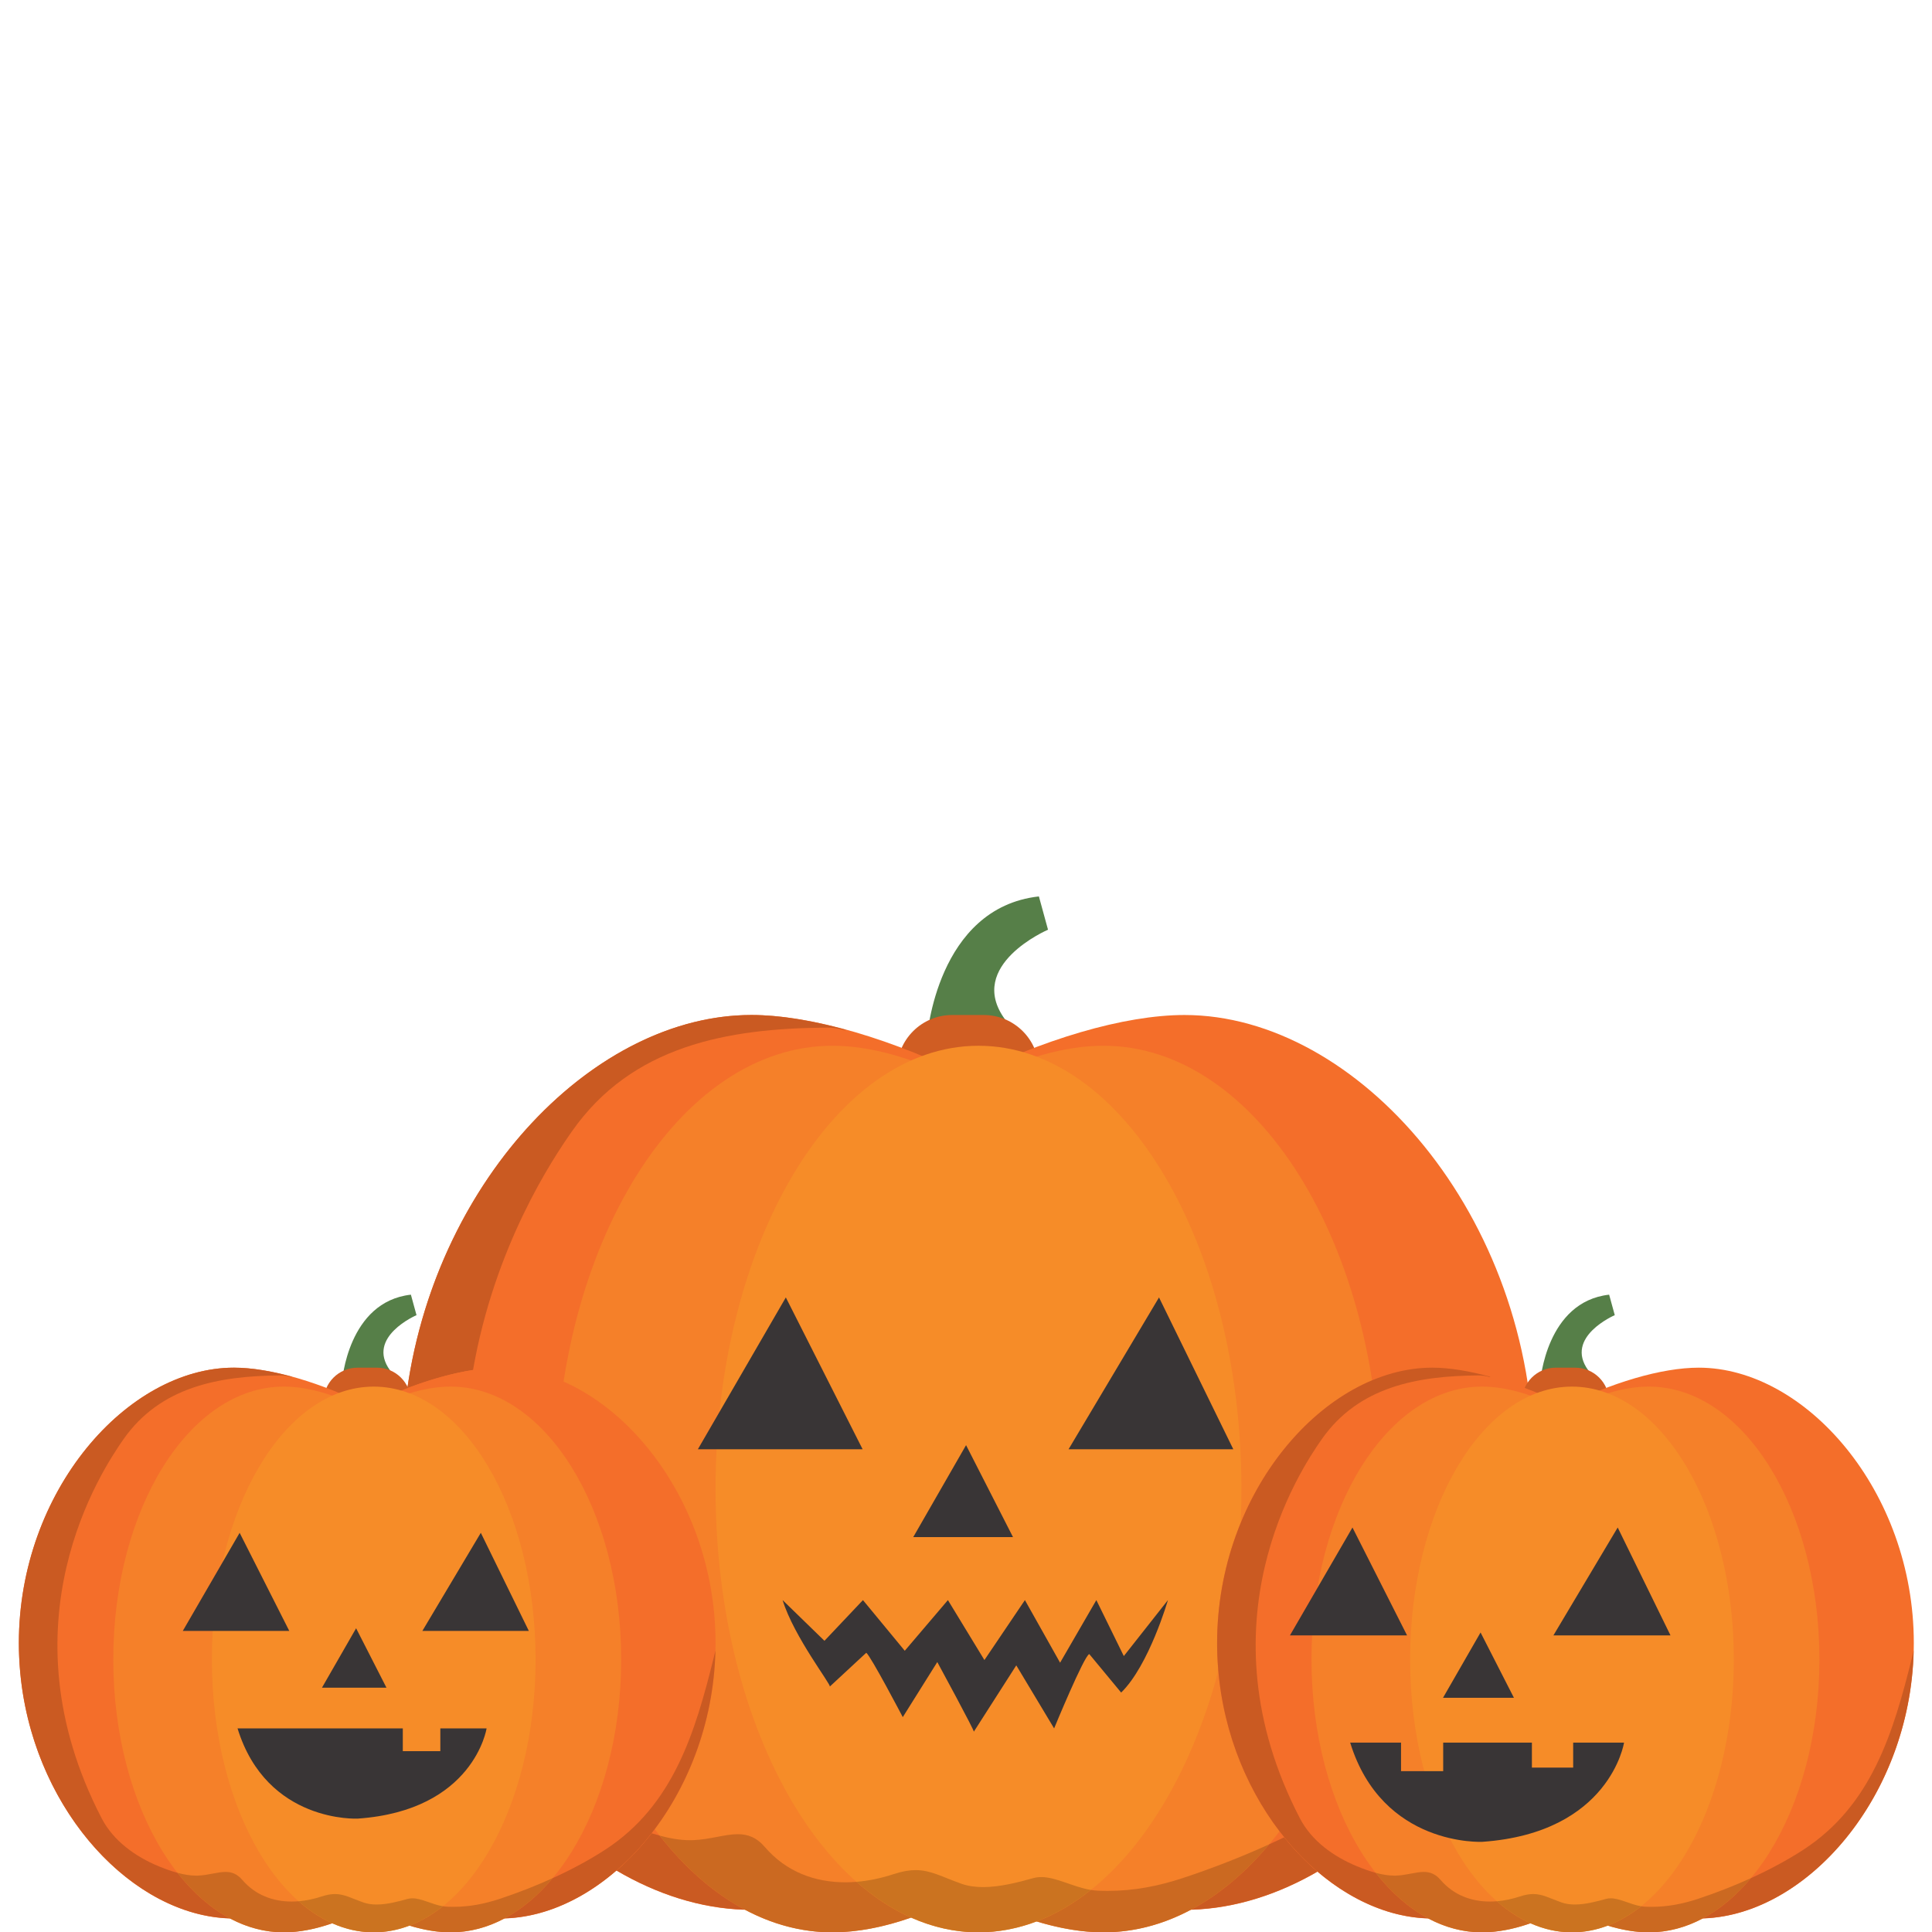 <svg xmlns="http://www.w3.org/2000/svg" xmlns:xlink="http://www.w3.org/1999/xlink" width="1080" zoomAndPan="magnify" viewBox="0 0 810 810" height="1080" preserveAspectRatio="xMidYMid meet" version="1.0"><defs><clipPath id="fbd4aa8d3b"><path d="M 388 375.75 L 440 375.75 L 440 440 L 388 440 Z M 388 375.75 " clip-rule="nonzero"/></clipPath><clipPath id="a9e6701701"><path d="M 654 573 L 802.5 573 L 802.5 805 L 654 805 Z M 654 573 " clip-rule="nonzero"/></clipPath><clipPath id="d166f9ff47"><path d="M 713 692 L 802.5 692 L 802.5 805 L 713 805 Z M 713 692 " clip-rule="nonzero"/></clipPath></defs><g clip-path="url(#fbd4aa8d3b)"><path fill="#567f48" d="M 388.688 434.855 C 388.688 434.855 392.688 380.609 435.562 375.828 L 439.387 389.785 C 439.387 389.785 404.828 404.59 421.297 427.301 C 437.762 450.02 388.688 434.855 388.688 434.855 " fill-opacity="1" fill-rule="nonzero"/></g><path fill="#d05d23" d="M 435.562 448.664 C 435.562 435.891 425.203 425.543 412.418 425.543 L 399.199 425.543 C 386.426 425.543 376.059 435.891 376.059 448.664 C 376.059 461.441 386.426 471.797 399.199 471.797 L 412.418 471.797 C 425.203 471.797 435.562 461.441 435.562 448.664 " fill-opacity="1" fill-rule="nonzero"/><path fill="#f46e2a" d="M 496.609 425.543 C 471.484 425.543 437.004 435.594 402.645 453.027 L 402.645 773.219 C 437.004 790.648 471.484 800.727 496.609 800.727 C 569.215 800.727 643.074 716.73 643.074 613.117 C 643.074 509.523 569.215 425.543 496.609 425.543 " fill-opacity="1" fill-rule="nonzero"/><path fill="#f58029" d="M 578.781 624.289 C 578.781 521.645 526.785 438.438 462.648 438.438 C 398.496 438.438 300 521.645 300 624.289 C 300 726.93 398.496 810.145 462.648 810.145 C 526.785 810.145 578.781 726.93 578.781 624.289 " fill-opacity="1" fill-rule="nonzero"/><path fill="#f46e2a" d="M 315.02 425.543 C 340.137 425.543 374.625 435.594 408.984 453.027 L 408.984 773.219 C 374.625 790.648 340.137 800.727 315.02 800.727 C 242.414 800.727 168.547 716.73 168.547 613.117 C 168.547 509.523 242.414 425.543 315.02 425.543 " fill-opacity="1" fill-rule="nonzero"/><path fill="#f58029" d="M 232.84 624.289 C 232.84 521.645 284.844 438.438 348.98 438.438 C 413.125 438.438 511.621 521.645 511.621 624.289 C 511.621 726.93 413.125 810.145 348.98 810.145 C 284.844 810.145 232.84 726.93 232.84 624.289 " fill-opacity="1" fill-rule="nonzero"/><path fill="#f68c28" d="M 520.48 624.289 C 520.48 521.645 471.129 438.438 410.246 438.438 C 349.363 438.438 300 521.645 300 624.289 C 300 726.93 349.363 810.145 410.246 810.145 C 471.129 810.145 520.48 726.93 520.48 624.289 " fill-opacity="1" fill-rule="nonzero"/><path fill="#ca5a22" d="M 499.461 800.613 C 511.316 794.277 522.316 784.965 532.125 773.234 C 534.23 772.27 536.324 771.297 538.414 770.289 C 542.719 775.625 547.387 780.441 552.328 784.668 C 535.457 794.434 517.453 800.066 499.461 800.613 " fill-opacity="1" fill-rule="nonzero"/><path fill="#cb6921" d="M 462.648 810.145 C 462.613 810.145 462.582 810.145 462.547 810.145 C 462.547 810.145 462.535 810.145 462.535 810.145 C 462.504 810.145 462.477 810.145 462.441 810.145 C 453.703 810.117 444.336 808.5 434.672 805.57 C 442.586 802.543 450.188 798.086 457.363 792.363 C 458.336 792.52 459.32 792.633 460.32 792.676 C 461.695 792.738 463.059 792.762 464.414 792.762 C 475.406 792.762 485.582 790.797 496.219 787.277 C 508.07 783.348 520.254 778.633 532.125 773.234 C 522.316 784.965 511.316 794.277 499.461 800.613 C 499.418 800.613 499.383 800.613 499.332 800.613 C 487.895 806.727 475.668 810.09 462.953 810.145 C 462.953 810.145 462.953 810.145 462.945 810.145 C 462.93 810.145 462.91 810.145 462.895 810.145 C 462.887 810.145 462.867 810.145 462.859 810.145 C 462.852 810.145 462.832 810.145 462.816 810.145 C 462.797 810.145 462.781 810.145 462.762 810.145 C 462.754 810.145 462.746 810.145 462.738 810.145 C 462.703 810.145 462.676 810.145 462.648 810.145 " fill-opacity="1" fill-rule="nonzero"/><path fill="#d3d2d2" d="M 348.98 810.145 C 348.953 810.145 348.926 810.145 348.902 810.145 C 348.926 810.145 348.953 810.145 348.98 810.145 M 349.094 810.145 C 349.109 810.145 349.109 810.145 349.129 810.145 C 349.117 810.145 349.102 810.145 349.094 810.145 M 348.867 810.145 C 348.848 810.145 348.832 810.145 348.812 810.145 C 348.832 810.145 348.848 810.145 348.867 810.145 M 348.77 810.145 C 348.762 810.145 348.746 810.145 348.734 810.145 C 348.746 810.145 348.762 810.145 348.77 810.145 M 349.207 810.145 C 349.223 810.145 349.223 810.145 349.242 810.145 C 349.23 810.145 349.223 810.145 349.207 810.145 M 348.684 810.145 C 348.684 810.145 348.684 810.145 348.676 810.145 C 348.684 810.145 348.684 810.145 348.684 810.145 M 315.16 425.543 C 315.16 425.543 315.152 425.543 315.152 425.543 C 315.16 425.543 315.16 425.543 315.16 425.543 " fill-opacity="1" fill-rule="nonzero"/><path fill="#ca5a22" d="M 312.168 800.613 C 293.898 800.059 275.609 794.25 258.492 784.207 C 263.746 779.652 268.695 774.418 273.207 768.609 C 274.32 768.957 275.434 769.289 276.566 769.594 C 287.086 783.051 299.113 793.633 312.168 800.613 M 170.789 581.984 C 183.66 493.203 249.848 425.543 315.02 425.543 C 315.062 425.543 315.105 425.543 315.152 425.543 C 315.152 425.543 315.16 425.543 315.16 425.543 C 326.684 425.562 340.215 427.754 354.754 431.77 C 354.484 431.797 354.242 431.855 353.98 431.883 C 351.781 431.203 349.336 430.82 346.648 430.82 C 346.57 430.82 346.492 430.82 346.406 430.832 C 304.906 431.145 264.895 438.422 239.754 474.371 C 231.656 485.938 207.43 522.191 198.324 574.367 C 189.922 575.672 180.547 578.262 170.789 581.984 " fill-opacity="1" fill-rule="nonzero"/><path fill="#cb6921" d="M 348.98 810.145 C 348.953 810.145 348.926 810.145 348.902 810.145 C 348.883 810.145 348.875 810.145 348.867 810.145 C 348.848 810.145 348.832 810.145 348.812 810.145 C 348.797 810.145 348.789 810.145 348.77 810.145 C 348.762 810.145 348.746 810.145 348.734 810.145 C 348.719 810.145 348.703 810.145 348.684 810.145 C 348.684 810.145 348.684 810.145 348.676 810.145 C 335.969 810.09 323.734 806.727 312.297 800.613 C 312.254 800.613 312.211 800.613 312.168 800.613 C 299.113 793.633 287.086 783.051 276.566 769.594 C 280.824 770.75 285.184 771.516 289.324 771.516 C 289.738 771.516 290.156 771.516 290.566 771.496 C 297.73 771.219 303.836 768.992 309.316 768.992 C 313.387 768.992 317.105 770.219 320.664 774.367 C 329.684 784.867 341.77 789.164 354.355 789.164 C 355.93 789.164 357.504 789.094 359.086 788.965 C 366.277 795.328 373.93 800.379 381.938 803.961 C 370.539 807.953 359.457 810.109 349.242 810.145 C 349.223 810.145 349.223 810.145 349.207 810.145 C 349.18 810.145 349.152 810.145 349.129 810.145 C 349.109 810.145 349.109 810.145 349.094 810.145 C 349.059 810.145 349.023 810.145 348.98 810.145 " fill-opacity="1" fill-rule="nonzero"/><path fill="#cb7320" d="M 410.246 810.145 C 410.211 810.145 410.176 810.145 410.141 810.145 C 410.133 810.145 410.125 810.145 410.105 810.145 C 410.082 810.145 410.055 810.145 410.027 810.145 C 410.02 810.145 410.02 810.145 410.004 810.145 C 400.324 810.109 390.93 807.945 381.98 803.945 C 381.965 803.953 381.957 803.961 381.938 803.961 C 373.93 800.379 366.277 795.328 359.086 788.965 C 364.32 788.539 369.574 787.414 374.676 785.73 C 378.285 784.547 381.234 784.051 383.887 784.051 C 390.254 784.051 394.949 786.895 403.168 789.797 C 405.957 790.781 409.02 791.172 412.168 791.172 C 419.352 791.172 427.039 789.129 433.258 787.398 C 434.336 787.102 435.438 786.973 436.562 786.973 C 442.91 786.973 449.891 791.145 457.363 792.363 C 450.188 798.086 442.586 802.543 434.672 805.57 C 434.641 805.562 434.613 805.551 434.586 805.543 C 426.777 808.5 418.691 810.133 410.352 810.145 C 410.352 810.145 410.34 810.145 410.34 810.145 C 410.305 810.145 410.281 810.145 410.246 810.145 " fill-opacity="1" fill-rule="nonzero"/><path fill="#567f48" d="M 645.789 579.133 C 645.789 579.133 648.25 545.746 674.641 542.797 L 677 551.387 C 677 551.387 655.727 560.508 665.859 574.48 C 676 588.469 645.789 579.133 645.789 579.133 " fill-opacity="1" fill-rule="nonzero"/><path fill="#d05d23" d="M 674.641 587.633 C 674.641 579.773 668.266 573.402 660.398 573.402 L 652.266 573.402 C 644.395 573.402 638.012 579.773 638.012 587.633 C 638.012 595.504 644.395 601.875 652.266 601.875 L 660.398 601.875 C 668.266 601.875 674.641 595.504 674.641 587.633 " fill-opacity="1" fill-rule="nonzero"/><g clip-path="url(#a9e6701701)"><path fill="#f46e2a" d="M 712.211 573.402 C 696.758 573.402 675.527 579.594 654.387 590.32 L 654.387 787.406 C 675.527 798.145 696.758 804.344 712.211 804.344 C 756.91 804.344 802.375 752.648 802.375 688.871 C 802.375 625.098 756.91 573.402 712.211 573.402 " fill-opacity="1" fill-rule="nonzero"/></g><path fill="#f58029" d="M 762.797 695.75 C 762.797 632.566 730.793 581.34 691.312 581.34 C 651.824 581.34 591.199 632.566 591.199 695.75 C 591.199 758.926 651.824 810.145 691.312 810.145 C 730.793 810.145 762.797 758.926 762.797 695.75 " fill-opacity="1" fill-rule="nonzero"/><path fill="#f46e2a" d="M 600.445 573.402 C 615.906 573.402 637.133 579.594 658.285 590.32 L 658.285 787.406 C 637.133 798.145 615.906 804.344 600.445 804.344 C 555.746 804.344 510.281 752.648 510.281 688.871 C 510.281 625.098 555.746 573.402 600.445 573.402 " fill-opacity="1" fill-rule="nonzero"/><path fill="#f58029" d="M 549.855 695.75 C 549.855 632.566 581.859 581.34 621.352 581.34 C 660.832 581.34 721.465 632.566 721.465 695.75 C 721.465 758.926 660.832 810.145 621.352 810.145 C 581.859 810.145 549.855 758.926 549.855 695.75 " fill-opacity="1" fill-rule="nonzero"/><path fill="#f68c28" d="M 726.914 695.75 C 726.914 632.566 696.539 581.34 659.059 581.34 C 621.586 581.34 591.199 632.566 591.199 695.75 C 591.199 758.926 621.586 810.145 659.059 810.145 C 696.539 810.145 726.914 758.926 726.914 695.75 " fill-opacity="1" fill-rule="nonzero"/><g clip-path="url(#d166f9ff47)"><path fill="#ca5a22" d="M 713.977 804.273 C 721.273 800.379 728.039 794.648 734.074 787.426 C 741.75 783.93 749.215 779.957 755.988 775.566 C 784.703 756.941 793.844 726.242 801.645 694.785 C 801.879 693.863 802.086 692.949 802.305 692.027 C 800.859 753.516 757.352 802.969 713.977 804.273 " fill-opacity="1" fill-rule="nonzero"/></g><path fill="#cb6921" d="M 691.312 810.145 C 691.297 810.145 691.27 810.145 691.25 810.145 C 691.25 810.145 691.242 810.145 691.242 810.145 C 685.852 810.133 680.066 809.133 674.094 807.328 C 678.973 805.465 683.641 802.727 688.059 799.207 C 688.66 799.301 689.27 799.371 689.879 799.398 C 690.73 799.434 691.555 799.449 692.383 799.449 C 699.156 799.449 705.426 798.242 711.984 796.066 C 719.273 793.648 726.777 790.754 734.074 787.426 C 728.039 794.648 721.273 800.379 713.977 804.273 C 713.949 804.285 713.922 804.285 713.898 804.285 C 706.863 808.039 699.32 810.109 691.496 810.145 C 691.469 810.145 691.441 810.145 691.41 810.145 C 691.41 810.145 691.398 810.145 691.398 810.145 C 691.363 810.145 691.34 810.145 691.312 810.145 " fill-opacity="1" fill-rule="nonzero"/><path fill="#cb6921" d="M 511.184 704.375 C 511.184 704.375 511.184 704.367 511.184 704.367 C 511.184 704.367 511.184 704.375 511.184 704.375 M 511.176 704.289 C 511.168 704.281 511.168 704.27 511.168 704.262 C 511.168 704.27 511.168 704.281 511.176 704.289 M 511.16 704.203 C 511.16 704.191 511.16 704.191 511.16 704.184 C 511.16 704.191 511.16 704.191 511.16 704.203 M 511.141 704.02 C 511.141 704.012 511.141 704 511.141 703.984 C 511.141 704 511.141 704.012 511.141 704.02 M 511.133 703.934 C 511.133 703.922 511.125 703.906 511.125 703.898 C 511.125 703.906 511.125 703.922 511.133 703.934 M 511.125 703.844 C 511.113 703.828 511.113 703.82 511.113 703.801 C 511.113 703.82 511.113 703.828 511.125 703.844 M 511.105 703.758 C 511.105 703.73 511.105 703.715 511.105 703.688 C 511.105 703.715 511.105 703.73 511.105 703.758 M 511.098 703.664 C 510.984 702.645 510.891 701.629 510.793 700.602 C 510.891 701.629 510.984 702.645 511.098 703.664 " fill-opacity="1" fill-rule="nonzero"/><path fill="#cb7320" d="M 510.793 700.602 C 510.602 698.352 510.453 696.082 510.367 693.801 C 510.453 696.082 510.602 698.352 510.793 700.602 M 510.367 693.793 C 510.367 693.758 510.367 693.734 510.367 693.707 C 510.367 693.734 510.367 693.758 510.367 693.793 M 510.367 693.699 C 510.367 693.672 510.367 693.645 510.367 693.621 C 510.367 693.645 510.367 693.672 510.367 693.699 M 510.367 693.602 C 510.359 693.578 510.359 693.551 510.359 693.523 C 510.359 693.551 510.359 693.578 510.367 693.602 M 510.359 693.516 C 510.359 693.48 510.359 693.465 510.359 693.43 C 510.359 693.465 510.359 693.48 510.359 693.516 M 510.359 693.422 C 510.359 693.395 510.359 693.359 510.359 693.332 C 510.359 693.359 510.359 693.395 510.359 693.422 M 510.359 693.332 C 510.352 693.297 510.352 693.273 510.352 693.246 C 510.352 693.273 510.352 693.297 510.359 693.332 M 510.352 693.23 C 510.352 693.203 510.352 693.176 510.352 693.152 C 510.352 693.176 510.352 693.211 510.352 693.23 M 510.352 693.141 C 510.352 693.117 510.352 693.09 510.352 693.062 C 510.352 693.09 510.352 693.117 510.352 693.141 M 510.34 693.047 C 510.34 693.02 510.34 692.992 510.34 692.969 C 510.34 692.992 510.34 693.02 510.34 693.047 M 510.34 692.961 C 510.34 692.934 510.34 692.906 510.34 692.883 C 510.34 692.898 510.34 692.934 510.34 692.961 M 510.34 692.863 C 510.34 692.836 510.34 692.812 510.34 692.785 C 510.34 692.812 510.34 692.836 510.34 692.863 M 510.34 692.777 C 510.332 692.75 510.332 692.715 510.332 692.691 C 510.332 692.715 510.332 692.75 510.34 692.777 M 510.332 692.68 C 510.332 692.656 510.332 692.621 510.332 692.594 C 510.332 692.621 510.332 692.656 510.332 692.68 M 510.332 692.586 C 510.332 692.559 510.332 692.535 510.332 692.508 C 510.332 692.535 510.332 692.566 510.332 692.586 M 510.332 692.488 C 510.332 692.465 510.332 692.438 510.324 692.422 C 510.332 692.438 510.332 692.465 510.332 692.488 M 510.324 692.395 C 510.324 692.375 510.324 692.352 510.324 692.324 C 510.324 692.352 510.324 692.375 510.324 692.395 M 510.324 692.297 C 510.324 692.281 510.324 692.254 510.324 692.238 C 510.324 692.254 510.324 692.281 510.324 692.297 M 510.324 692.211 C 510.324 692.188 510.324 692.168 510.324 692.141 C 510.324 692.168 510.324 692.188 510.324 692.211 M 510.324 692.117 C 510.324 692.09 510.316 692.074 510.316 692.047 C 510.316 692.074 510.324 692.098 510.324 692.117 M 510.316 692.027 C 510.316 692.004 510.316 691.984 510.316 691.961 C 510.316 691.977 510.316 692.004 510.316 692.027 M 510.316 691.934 C 510.316 691.906 510.316 691.891 510.316 691.863 C 510.316 691.891 510.316 691.918 510.316 691.934 M 510.316 691.836 C 510.316 691.82 510.316 691.793 510.316 691.777 C 510.316 691.793 510.316 691.82 510.316 691.836 M 510.316 691.75 C 510.316 691.727 510.316 691.699 510.305 691.68 C 510.316 691.699 510.316 691.727 510.316 691.75 M 510.305 691.656 C 510.305 691.637 510.305 691.613 510.305 691.594 C 510.305 691.613 510.305 691.637 510.305 691.656 M 510.305 691.559 C 510.305 691.543 510.305 691.516 510.305 691.5 C 510.305 691.516 510.305 691.543 510.305 691.559 M 510.305 691.473 C 510.305 691.445 510.305 691.43 510.305 691.402 C 510.305 691.422 510.305 691.445 510.305 691.473 M 510.305 691.379 C 510.305 691.352 510.305 691.332 510.305 691.309 C 510.305 691.332 510.305 691.359 510.305 691.379 M 510.305 691.281 C 510.305 691.266 510.305 691.238 510.297 691.219 C 510.305 691.238 510.305 691.266 510.305 691.281 M 510.297 691.188 C 510.297 691.168 510.297 691.152 510.297 691.125 C 510.297 691.141 510.297 691.168 510.297 691.188 M 510.297 691.098 C 510.297 691.082 510.297 691.055 510.297 691.039 C 510.297 691.055 510.297 691.082 510.297 691.098 M 510.297 691.004 C 510.297 690.984 510.297 690.969 510.297 690.941 C 510.297 690.969 510.297 690.984 510.297 691.004 M 510.297 690.906 C 510.297 690.891 510.297 690.871 510.297 690.855 C 510.297 690.871 510.297 690.891 510.297 690.906 M 510.297 690.82 C 510.289 690.805 510.289 690.777 510.289 690.758 C 510.289 690.777 510.289 690.805 510.297 690.82 M 510.289 690.727 C 510.289 690.707 510.289 690.691 510.289 690.672 C 510.289 690.691 510.289 690.707 510.289 690.727 M 510.289 690.629 C 510.289 690.613 510.289 690.594 510.289 690.578 C 510.289 690.594 510.289 690.621 510.289 690.629 M 510.289 690.543 C 510.289 690.523 510.289 690.5 510.289 690.48 C 510.289 690.5 510.289 690.523 510.289 690.543 M 510.289 690.445 C 510.289 690.43 510.289 690.402 510.289 690.387 C 510.289 690.402 510.289 690.43 510.289 690.445 M 510.289 690.359 C 510.289 690.332 510.289 690.316 510.289 690.301 C 510.289 690.316 510.289 690.332 510.289 690.359 M 510.289 690.266 C 510.289 690.246 510.289 690.23 510.289 690.203 C 510.289 690.219 510.289 690.246 510.289 690.266 M 510.289 690.168 C 510.289 690.152 510.289 690.133 510.289 690.117 C 510.289 690.133 510.289 690.152 510.289 690.168 M 510.289 690.074 C 510.289 690.055 510.289 690.039 510.281 690.02 C 510.289 690.039 510.289 690.062 510.289 690.074 M 510.281 689.984 C 510.281 689.969 510.281 689.949 510.281 689.934 C 510.281 689.949 510.281 689.969 510.281 689.984 M 510.281 689.891 C 510.281 689.871 510.281 689.855 510.281 689.84 C 510.281 689.855 510.281 689.871 510.281 689.891 M 510.281 689.793 C 510.281 689.785 510.281 689.77 510.281 689.75 C 510.281 689.77 510.281 689.785 510.281 689.793 M 510.281 689.707 C 510.281 689.691 510.281 689.672 510.281 689.656 C 510.281 689.672 510.281 689.691 510.281 689.707 M 510.281 689.613 C 510.281 689.594 510.281 689.57 510.281 689.559 C 510.281 689.578 510.281 689.594 510.281 689.613 M 510.281 689.516 C 510.281 689.508 510.281 689.48 510.281 689.465 C 510.281 689.48 510.281 689.5 510.281 689.516 M 510.281 689.43 C 510.281 689.41 510.281 689.395 510.281 689.387 C 510.281 689.395 510.281 689.41 510.281 689.43 M 510.281 689.332 C 510.281 689.324 510.281 689.301 510.281 689.289 C 510.281 689.309 510.281 689.316 510.281 689.332 M 510.281 689.238 C 510.281 689.23 510.281 689.211 510.281 689.195 C 510.281 689.211 510.281 689.23 510.281 689.238 M 510.281 689.152 C 510.281 689.133 510.281 689.125 510.281 689.117 C 510.281 689.125 510.281 689.133 510.281 689.152 M 510.281 689.055 C 510.281 689.047 510.281 689.039 510.281 689.031 C 510.281 689.039 510.281 689.047 510.281 689.055 M 510.281 688.961 C 510.281 688.934 510.281 688.898 510.281 688.871 C 510.281 688.898 510.281 688.934 510.281 688.961 " fill-opacity="1" fill-rule="nonzero"/><path fill="#ca5a22" d="M 598.688 804.273 C 558.309 803.059 517.801 760.141 511.211 704.645 C 511.203 704.559 511.191 704.461 511.184 704.375 C 511.184 704.375 511.184 704.367 511.184 704.367 C 511.176 704.34 511.176 704.312 511.176 704.289 C 511.168 704.281 511.168 704.27 511.168 704.262 C 511.168 704.246 511.168 704.219 511.16 704.203 C 511.16 704.191 511.16 704.191 511.16 704.184 C 511.16 704.156 511.148 704.133 511.148 704.105 C 511.148 704.07 511.141 704.055 511.141 704.02 C 511.141 704.012 511.141 704 511.141 703.984 C 511.133 703.965 511.133 703.949 511.133 703.934 C 511.125 703.922 511.125 703.906 511.125 703.898 C 511.125 703.879 511.125 703.863 511.125 703.844 C 511.113 703.828 511.113 703.82 511.113 703.801 C 511.113 703.793 511.113 703.766 511.105 703.758 C 511.105 703.73 511.105 703.715 511.105 703.688 C 511.105 703.688 511.098 703.672 511.098 703.664 C 510.984 702.645 510.891 701.629 510.793 700.602 C 510.602 698.352 510.453 696.082 510.367 693.801 C 510.367 693.793 510.367 693.793 510.367 693.793 C 510.367 693.758 510.367 693.734 510.367 693.707 L 510.367 693.699 C 510.367 693.672 510.367 693.645 510.367 693.621 C 510.367 693.613 510.367 693.613 510.367 693.602 C 510.359 693.578 510.359 693.551 510.359 693.523 L 510.359 693.516 C 510.359 693.48 510.359 693.465 510.359 693.43 C 510.359 693.43 510.359 693.422 510.359 693.422 C 510.359 693.395 510.359 693.359 510.359 693.332 C 510.352 693.297 510.352 693.273 510.352 693.246 C 510.352 693.246 510.352 693.238 510.352 693.23 C 510.352 693.211 510.352 693.176 510.352 693.152 C 510.352 693.152 510.352 693.141 510.352 693.141 C 510.352 693.117 510.352 693.09 510.352 693.062 C 510.352 693.055 510.352 693.055 510.34 693.047 C 510.34 693.02 510.34 692.992 510.34 692.969 C 510.34 692.969 510.34 692.961 510.34 692.961 C 510.34 692.934 510.34 692.898 510.34 692.883 C 510.34 692.871 510.34 692.863 510.34 692.863 C 510.34 692.836 510.34 692.812 510.34 692.785 C 510.34 692.777 510.34 692.777 510.34 692.777 C 510.332 692.75 510.332 692.715 510.332 692.691 C 510.332 692.691 510.332 692.68 510.332 692.68 C 510.332 692.656 510.332 692.621 510.332 692.594 C 510.332 692.594 510.332 692.594 510.332 692.586 C 510.332 692.566 510.332 692.535 510.332 692.508 C 510.332 692.5 510.332 692.5 510.332 692.488 C 510.332 692.465 510.332 692.438 510.324 692.422 C 510.324 692.41 510.324 692.402 510.324 692.395 C 510.324 692.375 510.324 692.352 510.324 692.324 C 510.324 692.324 510.324 692.309 510.324 692.297 C 510.324 692.281 510.324 692.254 510.324 692.238 C 510.324 692.23 510.324 692.219 510.324 692.211 C 510.324 692.188 510.324 692.168 510.324 692.141 C 510.324 692.133 510.324 692.125 510.324 692.117 C 510.324 692.098 510.316 692.074 510.316 692.047 C 510.316 692.047 510.316 692.027 510.316 692.027 C 510.316 692.004 510.316 691.977 510.316 691.961 C 510.316 691.949 510.316 691.941 510.316 691.934 C 510.316 691.918 510.316 691.891 510.316 691.863 C 510.316 691.855 510.316 691.848 510.316 691.836 C 510.316 691.82 510.316 691.793 510.316 691.777 C 510.316 691.758 510.316 691.758 510.316 691.75 C 510.316 691.727 510.316 691.699 510.305 691.68 C 510.305 691.672 510.305 691.664 510.305 691.656 C 510.305 691.637 510.305 691.613 510.305 691.594 C 510.305 691.578 510.305 691.566 510.305 691.559 C 510.305 691.543 510.305 691.516 510.305 691.5 C 510.305 691.488 510.305 691.473 510.305 691.473 C 510.305 691.445 510.305 691.422 510.305 691.402 C 510.305 691.395 510.305 691.387 510.305 691.379 C 510.305 691.359 510.305 691.332 510.305 691.309 C 510.305 691.309 510.305 691.289 510.305 691.281 C 510.305 691.266 510.305 691.238 510.297 691.219 C 510.297 691.211 510.297 691.203 510.297 691.188 C 510.297 691.168 510.297 691.141 510.297 691.125 C 510.297 691.117 510.297 691.109 510.297 691.098 C 510.297 691.082 510.297 691.055 510.297 691.039 C 510.297 691.02 510.297 691.02 510.297 691.004 C 510.297 690.984 510.297 690.969 510.297 690.941 C 510.297 690.934 510.297 690.926 510.297 690.906 C 510.297 690.891 510.297 690.871 510.297 690.855 C 510.297 690.84 510.297 690.828 510.297 690.82 C 510.289 690.805 510.289 690.777 510.289 690.758 C 510.289 690.742 510.289 690.734 510.289 690.727 C 510.289 690.707 510.289 690.691 510.289 690.672 C 510.289 690.656 510.289 690.648 510.289 690.629 C 510.289 690.621 510.289 690.594 510.289 690.578 C 510.289 690.57 510.289 690.551 510.289 690.543 C 510.289 690.523 510.289 690.5 510.289 690.48 C 510.289 690.473 510.289 690.457 510.289 690.445 C 510.289 690.43 510.289 690.402 510.289 690.387 C 510.289 690.379 510.289 690.367 510.289 690.359 C 510.289 690.332 510.289 690.316 510.289 690.301 C 510.289 690.289 510.289 690.273 510.289 690.266 C 510.289 690.246 510.289 690.219 510.289 690.203 C 510.289 690.195 510.289 690.176 510.289 690.168 C 510.289 690.152 510.289 690.133 510.289 690.117 C 510.289 690.109 510.289 690.09 510.289 690.074 C 510.289 690.062 510.289 690.039 510.281 690.02 C 510.281 690.012 510.281 689.996 510.281 689.984 C 510.281 689.969 510.281 689.949 510.281 689.934 C 510.281 689.918 510.281 689.906 510.281 689.891 C 510.281 689.871 510.281 689.855 510.281 689.84 C 510.281 689.828 510.281 689.812 510.281 689.793 C 510.281 689.785 510.281 689.77 510.281 689.75 C 510.281 689.734 510.281 689.727 510.281 689.707 C 510.281 689.691 510.281 689.672 510.281 689.656 C 510.281 689.637 510.281 689.629 510.281 689.613 C 510.281 689.594 510.281 689.578 510.281 689.559 C 510.281 689.543 510.281 689.535 510.281 689.516 C 510.281 689.5 510.281 689.48 510.281 689.465 C 510.281 689.445 510.281 689.438 510.281 689.43 C 510.281 689.41 510.281 689.395 510.281 689.387 C 510.281 689.359 510.281 689.352 510.281 689.332 C 510.281 689.316 510.281 689.309 510.281 689.289 C 510.281 689.273 510.281 689.254 510.281 689.238 C 510.281 689.23 510.281 689.211 510.281 689.195 C 510.281 689.176 510.281 689.168 510.281 689.152 C 510.281 689.133 510.281 689.125 510.281 689.117 C 510.281 689.098 510.281 689.074 510.281 689.055 C 510.281 689.047 510.281 689.039 510.281 689.031 C 510.281 689.004 510.281 688.984 510.281 688.961 C 510.281 688.934 510.281 688.898 510.281 688.871 C 510.281 625.098 555.746 573.402 600.445 573.402 C 600.469 573.402 600.504 573.402 600.531 573.402 C 600.559 573.402 600.582 573.402 600.602 573.402 C 600.609 573.402 600.609 573.402 600.609 573.402 C 607.68 573.418 615.984 574.777 624.898 577.234 L 624.43 577.312 C 623.07 576.887 621.566 576.652 619.906 576.652 C 619.863 576.652 619.812 576.652 619.766 576.652 C 594.219 576.855 569.59 581.332 554.109 603.457 C 544.98 616.492 502.551 680.527 544.98 762.316 C 549.902 771.809 559.129 778.398 568.945 782.461 C 571.348 783.441 574.023 784.441 576.773 785.191 C 583.25 793.469 590.652 799.988 598.688 804.273 " fill-opacity="1" fill-rule="nonzero"/><path fill="#cb6921" d="M 621.352 810.145 C 621.316 810.145 621.289 810.145 621.262 810.145 C 621.254 810.145 621.254 810.145 621.246 810.145 C 621.219 810.145 621.195 810.145 621.16 810.145 C 613.332 810.109 605.809 808.039 598.766 804.285 C 598.738 804.285 598.715 804.285 598.688 804.273 C 590.652 799.988 583.25 793.469 576.773 785.191 C 579.391 785.895 582.078 786.371 584.625 786.371 C 584.887 786.371 585.137 786.363 585.391 786.355 C 589.801 786.18 593.559 784.816 596.93 784.816 C 599.434 784.816 601.723 785.574 603.922 788.121 C 609.473 794.59 616.906 797.23 624.645 797.23 C 625.621 797.23 626.594 797.188 627.566 797.109 C 631.996 801.023 636.699 804.137 641.629 806.336 C 634.621 808.797 627.793 810.125 621.5 810.145 C 621.5 810.145 621.488 810.145 621.48 810.145 C 621.473 810.145 621.453 810.145 621.438 810.145 C 621.43 810.145 621.418 810.145 621.41 810.145 C 621.395 810.145 621.367 810.145 621.352 810.145 " fill-opacity="1" fill-rule="nonzero"/><path fill="#cb7320" d="M 659.059 810.145 C 659.039 810.145 659.016 810.145 658.996 810.145 C 658.988 810.145 658.98 810.145 658.973 810.145 C 658.961 810.145 658.945 810.145 658.926 810.145 C 658.918 810.145 658.918 810.145 658.91 810.145 C 652.945 810.125 647.168 808.785 641.656 806.328 C 641.648 806.336 641.641 806.336 641.629 806.336 C 636.699 804.137 631.996 801.023 627.566 797.109 C 630.785 796.84 634.02 796.152 637.16 795.121 C 639.387 794.391 641.195 794.086 642.832 794.086 C 646.754 794.086 649.648 795.832 654.699 797.613 C 656.422 798.223 658.309 798.477 660.25 798.477 C 664.668 798.477 669.398 797.207 673.223 796.145 C 673.895 795.953 674.562 795.875 675.258 795.875 C 679.164 795.875 683.461 798.449 688.059 799.207 C 683.641 802.727 678.973 805.465 674.094 807.328 C 674.078 807.328 674.059 807.316 674.043 807.309 C 669.242 809.133 664.258 810.133 659.129 810.145 C 659.117 810.145 659.117 810.145 659.117 810.145 C 659.102 810.145 659.074 810.145 659.059 810.145 " fill-opacity="1" fill-rule="nonzero"/><path fill="#567f48" d="M 143.422 579.133 C 143.422 579.133 145.875 545.746 172.27 542.797 L 174.625 551.387 C 174.625 551.387 153.355 560.508 163.496 574.48 C 173.625 588.469 143.422 579.133 143.422 579.133 " fill-opacity="1" fill-rule="nonzero"/><path fill="#d05d23" d="M 172.27 587.633 C 172.27 579.773 165.902 573.402 158.031 573.402 L 149.895 573.402 C 142.023 573.402 135.648 579.773 135.648 587.633 C 135.648 595.504 142.023 601.875 149.895 601.875 L 158.031 601.875 C 165.902 601.875 172.27 595.504 172.27 587.633 " fill-opacity="1" fill-rule="nonzero"/><path fill="#f46e2a" d="M 209.848 573.402 C 194.395 573.402 173.156 579.594 152.008 590.32 L 152.008 787.406 C 173.156 798.145 194.395 804.344 209.848 804.344 C 254.535 804.344 300 752.648 300 688.871 C 300 625.098 254.535 573.402 209.848 573.402 " fill-opacity="1" fill-rule="nonzero"/><path fill="#f58029" d="M 260.434 695.75 C 260.434 632.566 228.43 581.34 188.941 581.34 C 149.449 581.34 88.836 632.566 88.836 695.75 C 88.836 758.926 149.449 810.145 188.941 810.145 C 228.43 810.145 260.434 758.926 260.434 695.75 " fill-opacity="1" fill-rule="nonzero"/><path fill="#f46e2a" d="M 98.07 573.402 C 113.535 573.402 134.762 579.594 155.91 590.32 L 155.91 787.406 C 134.762 798.145 113.535 804.344 98.07 804.344 C 53.379 804.344 7.906 752.648 7.906 688.871 C 7.906 625.098 53.379 573.402 98.07 573.402 " fill-opacity="1" fill-rule="nonzero"/><path fill="#f58029" d="M 47.492 695.75 C 47.492 632.566 79.496 581.34 118.977 581.34 C 158.469 581.34 219.082 632.566 219.082 695.75 C 219.082 758.926 158.469 810.145 118.977 810.145 C 79.496 810.145 47.492 758.926 47.492 695.75 " fill-opacity="1" fill-rule="nonzero"/><path fill="#f68c28" d="M 224.543 695.75 C 224.543 632.566 194.168 581.34 156.684 581.34 C 119.203 581.34 88.836 632.566 88.836 695.75 C 88.836 758.926 119.203 810.145 156.684 810.145 C 194.168 810.145 224.543 758.926 224.543 695.75 " fill-opacity="1" fill-rule="nonzero"/><path fill="#ca5a22" d="M 211.602 804.273 C 218.898 800.379 225.672 794.648 231.707 787.426 C 239.387 783.93 246.848 779.957 253.625 775.566 C 282.332 756.941 291.48 726.242 299.281 694.785 C 299.496 693.863 299.715 692.949 299.941 692.027 C 298.496 753.516 254.98 802.969 211.602 804.273 " fill-opacity="1" fill-rule="nonzero"/><path fill="#cb6921" d="M 188.941 810.145 C 188.922 810.145 188.906 810.145 188.879 810.145 C 188.879 810.145 188.879 810.145 188.871 810.145 C 183.48 810.133 177.695 809.145 171.723 807.328 C 176.602 805.465 181.27 802.727 185.688 799.207 C 186.289 799.301 186.895 799.371 187.516 799.398 C 188.355 799.434 189.184 799.449 190.008 799.449 C 196.793 799.449 203.055 798.242 209.609 796.066 C 216.906 793.648 224.402 790.754 231.707 787.426 C 225.672 794.648 218.898 800.379 211.602 804.273 C 211.578 804.285 211.551 804.285 211.535 804.285 C 204.48 808.039 196.957 810.109 189.133 810.145 C 189.098 810.145 189.07 810.145 189.043 810.145 C 189.035 810.145 189.035 810.145 189.027 810.145 C 189 810.145 188.977 810.145 188.941 810.145 " fill-opacity="1" fill-rule="nonzero"/><path fill="#d3d2d2" d="M 119.047 810.145 C 119.055 810.145 119.055 810.145 119.066 810.145 C 119.055 810.145 119.055 810.145 119.047 810.145 M 118.891 810.145 C 118.891 810.145 118.883 810.145 118.883 810.145 C 118.883 810.145 118.891 810.145 118.891 810.145 M 119.117 810.145 C 119.125 810.145 119.125 810.145 119.133 810.145 C 119.125 810.145 119.125 810.145 119.117 810.145 M 8.898 705.09 C 8.898 705.09 8.898 705.09 8.898 705.078 C 8.898 705.09 8.898 705.09 8.898 705.09 M 8.891 705 C 8.891 705 8.891 704.992 8.883 704.992 C 8.891 704.992 8.891 705 8.891 705 M 8.871 704.914 C 8.871 704.906 8.871 704.906 8.871 704.906 L 8.871 704.914 M 8.855 704.73 C 8.855 704.73 8.855 704.73 8.855 704.723 C 8.855 704.73 8.855 704.73 8.855 704.73 M 8.848 704.645 C 8.848 704.645 8.848 704.629 8.848 704.629 C 8.848 704.637 8.848 704.637 8.848 704.645 M 8.84 704.559 C 8.84 704.551 8.828 704.539 8.828 704.531 C 8.828 704.539 8.84 704.551 8.84 704.559 M 8.82 704.473 C 8.82 704.461 8.82 704.445 8.82 704.438 C 8.82 704.453 8.82 704.461 8.82 704.473 M 8.812 704.383 C 8.812 704.367 8.812 704.348 8.812 704.332 C 8.812 704.348 8.812 704.367 8.812 704.383 M 8.805 704.297 C 8.805 704.27 8.805 704.262 8.793 704.234 C 8.805 704.262 8.805 704.27 8.805 704.297 M 8.793 704.203 C 8.793 704.184 8.785 704.168 8.785 704.148 C 8.785 704.176 8.793 704.184 8.793 704.203 M 8.785 704.113 C 8.777 704.098 8.777 704.078 8.777 704.062 C 8.777 704.078 8.777 704.098 8.785 704.113 M 8.77 704.027 C 8.387 700.602 8.125 697.125 7.996 693.613 C 8.125 697.133 8.387 700.594 8.77 704.027 M 7.996 693.602 C 7.996 693.578 7.996 693.551 7.996 693.516 C 7.996 693.551 7.996 693.578 7.996 693.602 M 7.996 693.516 C 7.996 693.488 7.996 693.465 7.984 693.43 C 7.996 693.465 7.996 693.488 7.996 693.516 M 7.984 693.422 C 7.984 693.395 7.984 693.359 7.984 693.332 C 7.984 693.359 7.984 693.395 7.984 693.422 M 7.984 693.332 C 7.984 693.309 7.984 693.273 7.984 693.246 C 7.984 693.273 7.984 693.297 7.984 693.332 M 7.984 693.23 C 7.984 693.203 7.984 693.184 7.977 693.16 C 7.984 693.176 7.984 693.211 7.984 693.23 M 7.977 693.141 C 7.977 693.117 7.977 693.09 7.977 693.062 C 7.977 693.09 7.977 693.117 7.977 693.141 M 7.977 693.047 C 7.977 693.02 7.977 692.992 7.977 692.969 C 7.977 692.992 7.977 693.02 7.977 693.047 M 7.977 692.961 C 7.977 692.934 7.977 692.906 7.969 692.883 C 7.977 692.906 7.977 692.934 7.977 692.961 M 7.969 692.863 C 7.969 692.836 7.969 692.812 7.969 692.785 C 7.969 692.812 7.969 692.836 7.969 692.863 M 7.969 692.77 C 7.969 692.742 7.969 692.715 7.969 692.699 C 7.969 692.715 7.969 692.742 7.969 692.77 M 7.969 692.672 C 7.969 692.656 7.969 692.629 7.969 692.602 C 7.969 692.629 7.969 692.656 7.969 692.672 M 7.961 692.586 C 7.961 692.559 7.961 692.535 7.961 692.516 C 7.961 692.535 7.961 692.559 7.961 692.586 M 7.961 692.488 C 7.961 692.465 7.961 692.438 7.961 692.422 C 7.961 692.438 7.961 692.465 7.961 692.488 M 7.961 692.395 C 7.961 692.375 7.961 692.352 7.961 692.324 C 7.961 692.352 7.961 692.375 7.961 692.395 M 7.961 692.297 C 7.961 692.281 7.949 692.254 7.949 692.238 C 7.949 692.254 7.961 692.281 7.961 692.297 M 7.949 692.211 C 7.949 692.188 7.949 692.168 7.949 692.141 C 7.949 692.168 7.949 692.188 7.949 692.211 M 7.949 692.117 C 7.949 692.098 7.949 692.074 7.949 692.047 C 7.949 692.074 7.949 692.09 7.949 692.117 M 7.949 692.027 C 7.949 692.004 7.949 691.977 7.949 691.961 C 7.949 691.977 7.949 692.004 7.949 692.027 M 7.941 691.934 C 7.941 691.918 7.941 691.883 7.941 691.863 C 7.941 691.891 7.941 691.906 7.941 691.934 M 7.941 691.836 C 7.941 691.82 7.941 691.793 7.941 691.777 C 7.941 691.793 7.941 691.82 7.941 691.836 M 7.941 691.742 C 7.941 691.727 7.941 691.707 7.941 691.68 C 7.941 691.707 7.941 691.727 7.941 691.742 M 7.941 691.656 C 7.941 691.629 7.941 691.613 7.941 691.594 C 7.941 691.613 7.941 691.629 7.941 691.656 M 7.941 691.559 C 7.934 691.543 7.934 691.523 7.934 691.508 C 7.934 691.523 7.934 691.543 7.941 691.559 M 7.934 691.465 C 7.934 691.445 7.934 691.43 7.934 691.41 C 7.934 691.43 7.934 691.445 7.934 691.465 M 7.934 691.367 C 7.934 691.352 7.934 691.332 7.934 691.316 C 7.934 691.332 7.934 691.352 7.934 691.367 M 7.934 691.281 C 7.934 691.266 7.934 691.238 7.934 691.23 C 7.934 691.246 7.934 691.266 7.934 691.281 M 7.934 691.188 C 7.934 691.176 7.934 691.141 7.934 691.133 C 7.934 691.152 7.934 691.168 7.934 691.188 M 7.934 691.098 C 7.934 691.082 7.926 691.055 7.926 691.039 C 7.926 691.055 7.934 691.082 7.934 691.098 M 7.926 691.004 C 7.926 690.984 7.926 690.969 7.926 690.941 C 7.926 690.969 7.926 690.984 7.926 691.004 M 7.926 690.906 C 7.926 690.891 7.926 690.871 7.926 690.855 C 7.926 690.871 7.926 690.891 7.926 690.906 M 7.926 690.82 C 7.926 690.805 7.926 690.777 7.926 690.758 C 7.926 690.777 7.926 690.805 7.926 690.82 M 7.926 690.727 C 7.926 690.707 7.926 690.691 7.926 690.672 C 7.926 690.691 7.926 690.707 7.926 690.727 M 7.926 690.629 C 7.926 690.613 7.926 690.594 7.926 690.586 C 7.926 690.594 7.926 690.613 7.926 690.629 M 7.926 690.543 C 7.926 690.523 7.926 690.508 7.926 690.488 C 7.926 690.508 7.926 690.523 7.926 690.543 M 7.926 690.445 C 7.918 690.43 7.918 690.41 7.918 690.395 C 7.918 690.402 7.918 690.43 7.926 690.445 M 7.918 690.352 C 7.918 690.344 7.918 690.316 7.918 690.301 C 7.918 690.316 7.918 690.344 7.918 690.352 M 7.918 690.266 C 7.918 690.246 7.918 690.23 7.918 690.211 C 7.918 690.23 7.918 690.246 7.918 690.266 M 7.918 690.168 C 7.918 690.152 7.918 690.133 7.918 690.125 C 7.918 690.133 7.918 690.152 7.918 690.168 M 7.918 690.074 C 7.918 690.055 7.918 690.039 7.918 690.02 C 7.918 690.039 7.918 690.062 7.918 690.074 M 7.918 689.984 C 7.918 689.969 7.918 689.949 7.918 689.934 C 7.918 689.949 7.918 689.969 7.918 689.984 M 7.918 689.891 C 7.918 689.883 7.918 689.855 7.918 689.848 C 7.918 689.855 7.918 689.883 7.918 689.891 M 7.918 689.793 C 7.918 689.785 7.918 689.777 7.918 689.762 C 7.918 689.777 7.918 689.785 7.918 689.793 M 7.918 689.699 C 7.918 689.691 7.918 689.68 7.918 689.664 C 7.918 689.672 7.918 689.699 7.918 689.699 M 7.918 689.613 C 7.918 689.602 7.918 689.586 7.918 689.57 C 7.918 689.586 7.918 689.594 7.918 689.613 M 7.918 689.516 C 7.918 689.508 7.918 689.492 7.918 689.473 C 7.918 689.492 7.918 689.508 7.918 689.516 M 7.918 689.43 C 7.918 689.41 7.918 689.395 7.918 689.387 C 7.918 689.395 7.918 689.41 7.918 689.43 M 7.918 689.332 C 7.918 689.324 7.918 689.301 7.918 689.289 C 7.918 689.309 7.918 689.316 7.918 689.332 M 7.906 689.238 C 7.906 689.23 7.906 689.211 7.906 689.195 C 7.906 689.211 7.906 689.23 7.906 689.238 M 7.906 689.152 C 7.906 689.133 7.906 689.125 7.906 689.117 C 7.906 689.125 7.906 689.133 7.906 689.152 M 7.906 689.055 C 7.906 689.047 7.906 689.039 7.906 689.031 C 7.906 689.039 7.906 689.047 7.906 689.055 M 7.906 688.961 C 7.906 688.934 7.906 688.898 7.906 688.871 C 7.906 688.898 7.906 688.934 7.906 688.961 M 98.238 573.402 C 98.238 573.402 98.238 573.402 98.227 573.402 C 98.238 573.402 98.238 573.402 98.238 573.402 M 98.16 573.402 C 98.133 573.402 98.098 573.402 98.07 573.402 C 98.098 573.402 98.133 573.402 98.16 573.402 " fill-opacity="1" fill-rule="nonzero"/><path fill="#ca5a22" d="M 96.316 804.273 C 56.094 803.066 15.742 760.465 8.918 705.262 C 8.918 705.234 8.918 705.211 8.906 705.176 C 8.906 705.148 8.898 705.121 8.898 705.09 C 8.898 705.09 8.898 705.09 8.898 705.078 C 8.891 705.055 8.891 705.027 8.891 705 C 8.891 705 8.891 704.992 8.883 704.992 C 8.883 704.965 8.883 704.941 8.871 704.914 L 8.871 704.906 C 8.871 704.879 8.863 704.844 8.863 704.82 C 8.863 704.785 8.855 704.766 8.855 704.73 C 8.855 704.73 8.855 704.73 8.855 704.723 C 8.855 704.695 8.848 704.672 8.848 704.645 C 8.848 704.637 8.848 704.637 8.848 704.629 C 8.84 704.602 8.84 704.582 8.84 704.559 C 8.84 704.551 8.828 704.539 8.828 704.531 C 8.828 704.504 8.828 704.488 8.82 704.473 C 8.82 704.461 8.82 704.453 8.82 704.438 C 8.82 704.418 8.82 704.402 8.812 704.383 C 8.812 704.367 8.812 704.348 8.812 704.332 C 8.805 704.324 8.805 704.305 8.805 704.297 C 8.805 704.27 8.805 704.262 8.793 704.234 C 8.793 704.227 8.793 704.211 8.793 704.203 C 8.793 704.184 8.785 704.176 8.785 704.148 C 8.785 704.133 8.785 704.133 8.785 704.113 C 8.777 704.098 8.777 704.078 8.777 704.062 C 8.777 704.043 8.777 704.035 8.77 704.027 C 8.387 700.594 8.125 697.133 7.996 693.613 L 7.996 693.602 C 7.996 693.578 7.996 693.551 7.996 693.516 C 7.996 693.488 7.996 693.465 7.984 693.43 C 7.984 693.43 7.984 693.422 7.984 693.422 C 7.984 693.395 7.984 693.359 7.984 693.332 C 7.984 693.297 7.984 693.273 7.984 693.246 C 7.984 693.246 7.984 693.238 7.984 693.23 C 7.984 693.211 7.984 693.176 7.977 693.16 C 7.977 693.152 7.977 693.141 7.977 693.141 C 7.977 693.117 7.977 693.09 7.977 693.062 C 7.977 693.062 7.977 693.047 7.977 693.047 C 7.977 693.02 7.977 692.992 7.977 692.969 C 7.977 692.969 7.977 692.961 7.977 692.961 C 7.977 692.934 7.977 692.906 7.969 692.883 C 7.969 692.871 7.969 692.863 7.969 692.863 C 7.969 692.836 7.969 692.812 7.969 692.785 C 7.969 692.777 7.969 692.777 7.969 692.77 C 7.969 692.742 7.969 692.715 7.969 692.699 C 7.969 692.691 7.969 692.68 7.969 692.672 C 7.969 692.656 7.969 692.629 7.969 692.602 C 7.969 692.594 7.961 692.586 7.961 692.586 C 7.961 692.559 7.961 692.535 7.961 692.516 C 7.961 692.508 7.961 692.5 7.961 692.488 C 7.961 692.465 7.961 692.438 7.961 692.422 C 7.961 692.41 7.961 692.402 7.961 692.395 C 7.961 692.375 7.961 692.352 7.961 692.324 C 7.961 692.324 7.961 692.309 7.961 692.297 C 7.961 692.281 7.949 692.254 7.949 692.238 C 7.949 692.23 7.949 692.219 7.949 692.211 C 7.949 692.188 7.949 692.168 7.949 692.141 C 7.949 692.133 7.949 692.125 7.949 692.117 C 7.949 692.09 7.949 692.074 7.949 692.047 C 7.949 692.039 7.949 692.039 7.949 692.027 C 7.949 692.004 7.949 691.977 7.949 691.961 C 7.949 691.949 7.941 691.941 7.941 691.934 C 7.941 691.906 7.941 691.891 7.941 691.863 C 7.941 691.855 7.941 691.848 7.941 691.836 C 7.941 691.82 7.941 691.793 7.941 691.777 C 7.941 691.77 7.941 691.75 7.941 691.742 C 7.941 691.727 7.941 691.707 7.941 691.68 C 7.941 691.672 7.941 691.664 7.941 691.656 C 7.941 691.629 7.941 691.613 7.941 691.594 C 7.941 691.586 7.941 691.566 7.941 691.559 C 7.934 691.543 7.934 691.523 7.934 691.508 C 7.934 691.488 7.934 691.473 7.934 691.465 C 7.934 691.445 7.934 691.43 7.934 691.41 C 7.934 691.402 7.934 691.387 7.934 691.367 C 7.934 691.352 7.934 691.332 7.934 691.316 C 7.934 691.309 7.934 691.297 7.934 691.281 C 7.934 691.266 7.934 691.246 7.934 691.23 C 7.934 691.211 7.934 691.203 7.934 691.188 C 7.934 691.168 7.934 691.152 7.934 691.133 C 7.934 691.117 7.934 691.109 7.934 691.098 C 7.934 691.082 7.926 691.055 7.926 691.039 C 7.926 691.02 7.926 691.02 7.926 691.004 C 7.926 690.984 7.926 690.969 7.926 690.941 C 7.926 690.934 7.926 690.926 7.926 690.906 C 7.926 690.891 7.926 690.871 7.926 690.855 C 7.926 690.84 7.926 690.828 7.926 690.82 C 7.926 690.805 7.926 690.777 7.926 690.758 C 7.926 690.75 7.926 690.734 7.926 690.727 C 7.926 690.707 7.926 690.691 7.926 690.672 C 7.926 690.664 7.926 690.648 7.926 690.629 C 7.926 690.613 7.926 690.594 7.926 690.586 C 7.926 690.57 7.926 690.551 7.926 690.543 C 7.926 690.523 7.926 690.508 7.926 690.488 C 7.926 690.473 7.926 690.465 7.926 690.445 C 7.918 690.43 7.918 690.402 7.918 690.395 C 7.918 690.379 7.918 690.367 7.918 690.352 C 7.918 690.344 7.918 690.316 7.918 690.301 C 7.918 690.289 7.918 690.273 7.918 690.266 C 7.918 690.246 7.918 690.23 7.918 690.211 C 7.918 690.195 7.918 690.188 7.918 690.168 C 7.918 690.152 7.918 690.133 7.918 690.125 C 7.918 690.109 7.918 690.09 7.918 690.074 C 7.918 690.062 7.918 690.039 7.918 690.02 C 7.918 690.012 7.918 689.996 7.918 689.984 C 7.918 689.969 7.918 689.949 7.918 689.934 C 7.918 689.918 7.918 689.906 7.918 689.891 C 7.918 689.883 7.918 689.855 7.918 689.848 C 7.918 689.828 7.918 689.812 7.918 689.793 C 7.918 689.785 7.918 689.777 7.918 689.762 C 7.918 689.742 7.918 689.727 7.918 689.699 C 7.918 689.699 7.918 689.672 7.918 689.664 C 7.918 689.648 7.918 689.629 7.918 689.613 C 7.918 689.594 7.918 689.586 7.918 689.57 C 7.918 689.551 7.918 689.535 7.918 689.516 C 7.918 689.508 7.918 689.492 7.918 689.473 C 7.918 689.457 7.918 689.438 7.918 689.43 C 7.918 689.41 7.918 689.395 7.918 689.387 C 7.918 689.359 7.918 689.352 7.918 689.332 C 7.918 689.316 7.918 689.309 7.918 689.289 C 7.918 689.273 7.918 689.254 7.906 689.238 C 7.906 689.23 7.906 689.211 7.906 689.195 C 7.906 689.176 7.906 689.168 7.906 689.152 C 7.906 689.133 7.906 689.125 7.906 689.117 C 7.906 689.098 7.906 689.074 7.906 689.055 C 7.906 689.047 7.906 689.039 7.906 689.031 C 7.906 689.004 7.906 688.984 7.906 688.961 C 7.906 688.934 7.906 688.898 7.906 688.871 C 7.906 625.098 53.379 573.402 98.07 573.402 C 98.098 573.402 98.133 573.402 98.16 573.402 C 98.184 573.402 98.203 573.402 98.227 573.402 C 98.238 573.402 98.238 573.402 98.238 573.402 C 105.316 573.418 113.621 574.777 122.527 577.234 L 122.055 577.312 C 120.699 576.887 119.195 576.652 117.535 576.652 C 117.492 576.652 117.438 576.652 117.387 576.652 C 91.844 576.855 67.215 581.332 51.738 603.457 C 42.625 616.492 0.184 680.527 42.613 762.316 C 47.535 771.809 56.754 778.398 66.574 782.461 C 68.973 783.441 71.652 784.441 74.398 785.191 C 80.879 793.469 88.281 799.988 96.316 804.273 " fill-opacity="1" fill-rule="nonzero"/><path fill="#cb6921" d="M 118.977 810.145 C 118.953 810.145 118.918 810.145 118.891 810.145 C 118.891 810.145 118.883 810.145 118.883 810.145 C 118.848 810.145 118.82 810.145 118.797 810.145 C 110.969 810.109 103.445 808.039 96.395 804.285 C 96.367 804.285 96.34 804.285 96.316 804.273 C 88.281 799.988 80.879 793.469 74.398 785.191 C 77.027 785.895 79.703 786.371 82.262 786.371 C 82.512 786.371 82.773 786.363 83.02 786.355 C 87.438 786.18 91.184 784.816 94.559 784.816 C 97.062 784.816 99.359 785.574 101.551 788.121 C 107.098 794.59 114.543 797.23 122.281 797.23 C 123.246 797.23 124.223 797.188 125.195 797.109 C 129.621 801.023 134.336 804.137 139.266 806.336 C 132.25 808.797 125.43 810.125 119.133 810.145 C 119.125 810.145 119.125 810.145 119.117 810.145 C 119.098 810.145 119.082 810.145 119.066 810.145 C 119.055 810.145 119.055 810.145 119.047 810.145 C 119.02 810.145 119.004 810.145 118.977 810.145 " fill-opacity="1" fill-rule="nonzero"/><path fill="#cb7320" d="M 156.684 810.145 C 156.668 810.145 156.648 810.145 156.625 810.145 C 156.617 810.145 156.617 810.145 156.605 810.145 C 156.59 810.145 156.57 810.145 156.555 810.145 C 156.555 810.145 156.547 810.145 156.547 810.145 C 150.582 810.125 144.797 808.785 139.285 806.328 C 139.285 806.336 139.273 806.336 139.266 806.336 C 134.336 804.137 129.621 801.023 125.195 797.109 C 128.414 796.84 131.656 796.152 134.797 795.121 C 137.016 794.391 138.824 794.086 140.457 794.086 C 144.379 794.086 147.277 795.832 152.328 797.613 C 154.059 798.223 155.938 798.477 157.875 798.477 C 162.305 798.477 167.023 797.207 170.844 796.145 C 171.512 795.953 172.191 795.875 172.879 795.875 C 176.793 795.875 181.086 798.449 185.688 799.207 C 181.27 802.727 176.602 805.465 171.723 807.328 C 171.703 807.328 171.688 807.316 171.668 807.309 C 166.859 809.133 161.875 810.133 156.754 810.145 C 156.754 810.145 156.754 810.145 156.746 810.145 C 156.73 810.145 156.711 810.145 156.684 810.145 " fill-opacity="1" fill-rule="nonzero"/><path fill="#393536" d="M 540.812 685.648 L 567.031 640.41 L 589.914 685.648 Z M 540.812 685.648 " fill-opacity="1" fill-rule="nonzero"/><path fill="#393536" d="M 651.273 685.648 L 678.227 640.41 L 700.367 685.648 Z M 651.273 685.648 " fill-opacity="1" fill-rule="nonzero"/><path fill="#393536" d="M 604.984 711.816 L 620.734 684.422 L 634.727 711.816 Z M 604.984 711.816 " fill-opacity="1" fill-rule="nonzero"/><path fill="#393536" d="M 659.562 730.598 L 659.562 741.082 L 642.258 741.082 L 642.258 730.598 L 605.062 730.598 L 605.062 742.562 L 587.391 742.562 L 587.391 730.598 L 566.066 730.598 C 579.574 774.41 621.508 772.191 621.508 772.191 C 675.066 768.418 680.887 730.598 680.887 730.598 L 659.562 730.598 " fill-opacity="1" fill-rule="nonzero"/><path fill="#393536" d="M 76.637 683.77 L 100.473 642.637 L 121.281 683.77 Z M 76.637 683.77 " fill-opacity="1" fill-rule="nonzero"/><path fill="#393536" d="M 177.078 683.77 L 201.586 642.637 L 221.715 683.77 Z M 177.078 683.77 " fill-opacity="1" fill-rule="nonzero"/><path fill="#393536" d="M 134.988 707.566 L 149.301 682.656 L 162.023 707.566 Z M 134.988 707.566 " fill-opacity="1" fill-rule="nonzero"/><path fill="#393536" d="M 184.609 724.641 L 184.609 734.18 L 168.879 734.18 L 168.879 724.641 L 99.594 724.641 C 111.883 764.48 150.008 762.461 150.008 762.461 C 198.715 759.039 204.004 724.641 204.004 724.641 L 184.609 724.641 " fill-opacity="1" fill-rule="nonzero"/><path fill="#393536" d="M 292.582 607.613 L 329.465 543.953 L 361.66 607.613 Z M 292.582 607.613 " fill-opacity="1" fill-rule="nonzero"/><path fill="#393536" d="M 447.996 607.613 L 485.922 543.953 L 517.07 607.613 Z M 447.996 607.613 " fill-opacity="1" fill-rule="nonzero"/><path fill="#393536" d="M 382.879 644.438 L 405.027 605.883 L 424.707 644.438 Z M 382.879 644.438 " fill-opacity="1" fill-rule="nonzero"/><path fill="#393536" d="M 459.648 670.848 L 444.449 697.098 L 429.699 670.848 L 412.723 695.984 L 397.418 670.848 L 379.328 692.09 L 361.797 670.848 L 345.656 687.918 L 328.109 670.848 C 332.855 686.258 348.719 706.559 347.883 707.113 L 363.188 692.926 C 365.043 694.246 378.496 719.914 378.496 719.914 L 392.965 696.82 C 392.965 696.82 408.898 726.156 408.273 726.031 L 426.082 698.211 L 441.945 724.641 C 441.945 724.641 454.562 694.012 456.691 693.48 L 470.051 709.617 C 481.738 698.211 489.66 670.848 489.66 670.848 L 471.164 694.316 L 459.648 670.848 " fill-opacity="1" fill-rule="nonzero"/></svg>